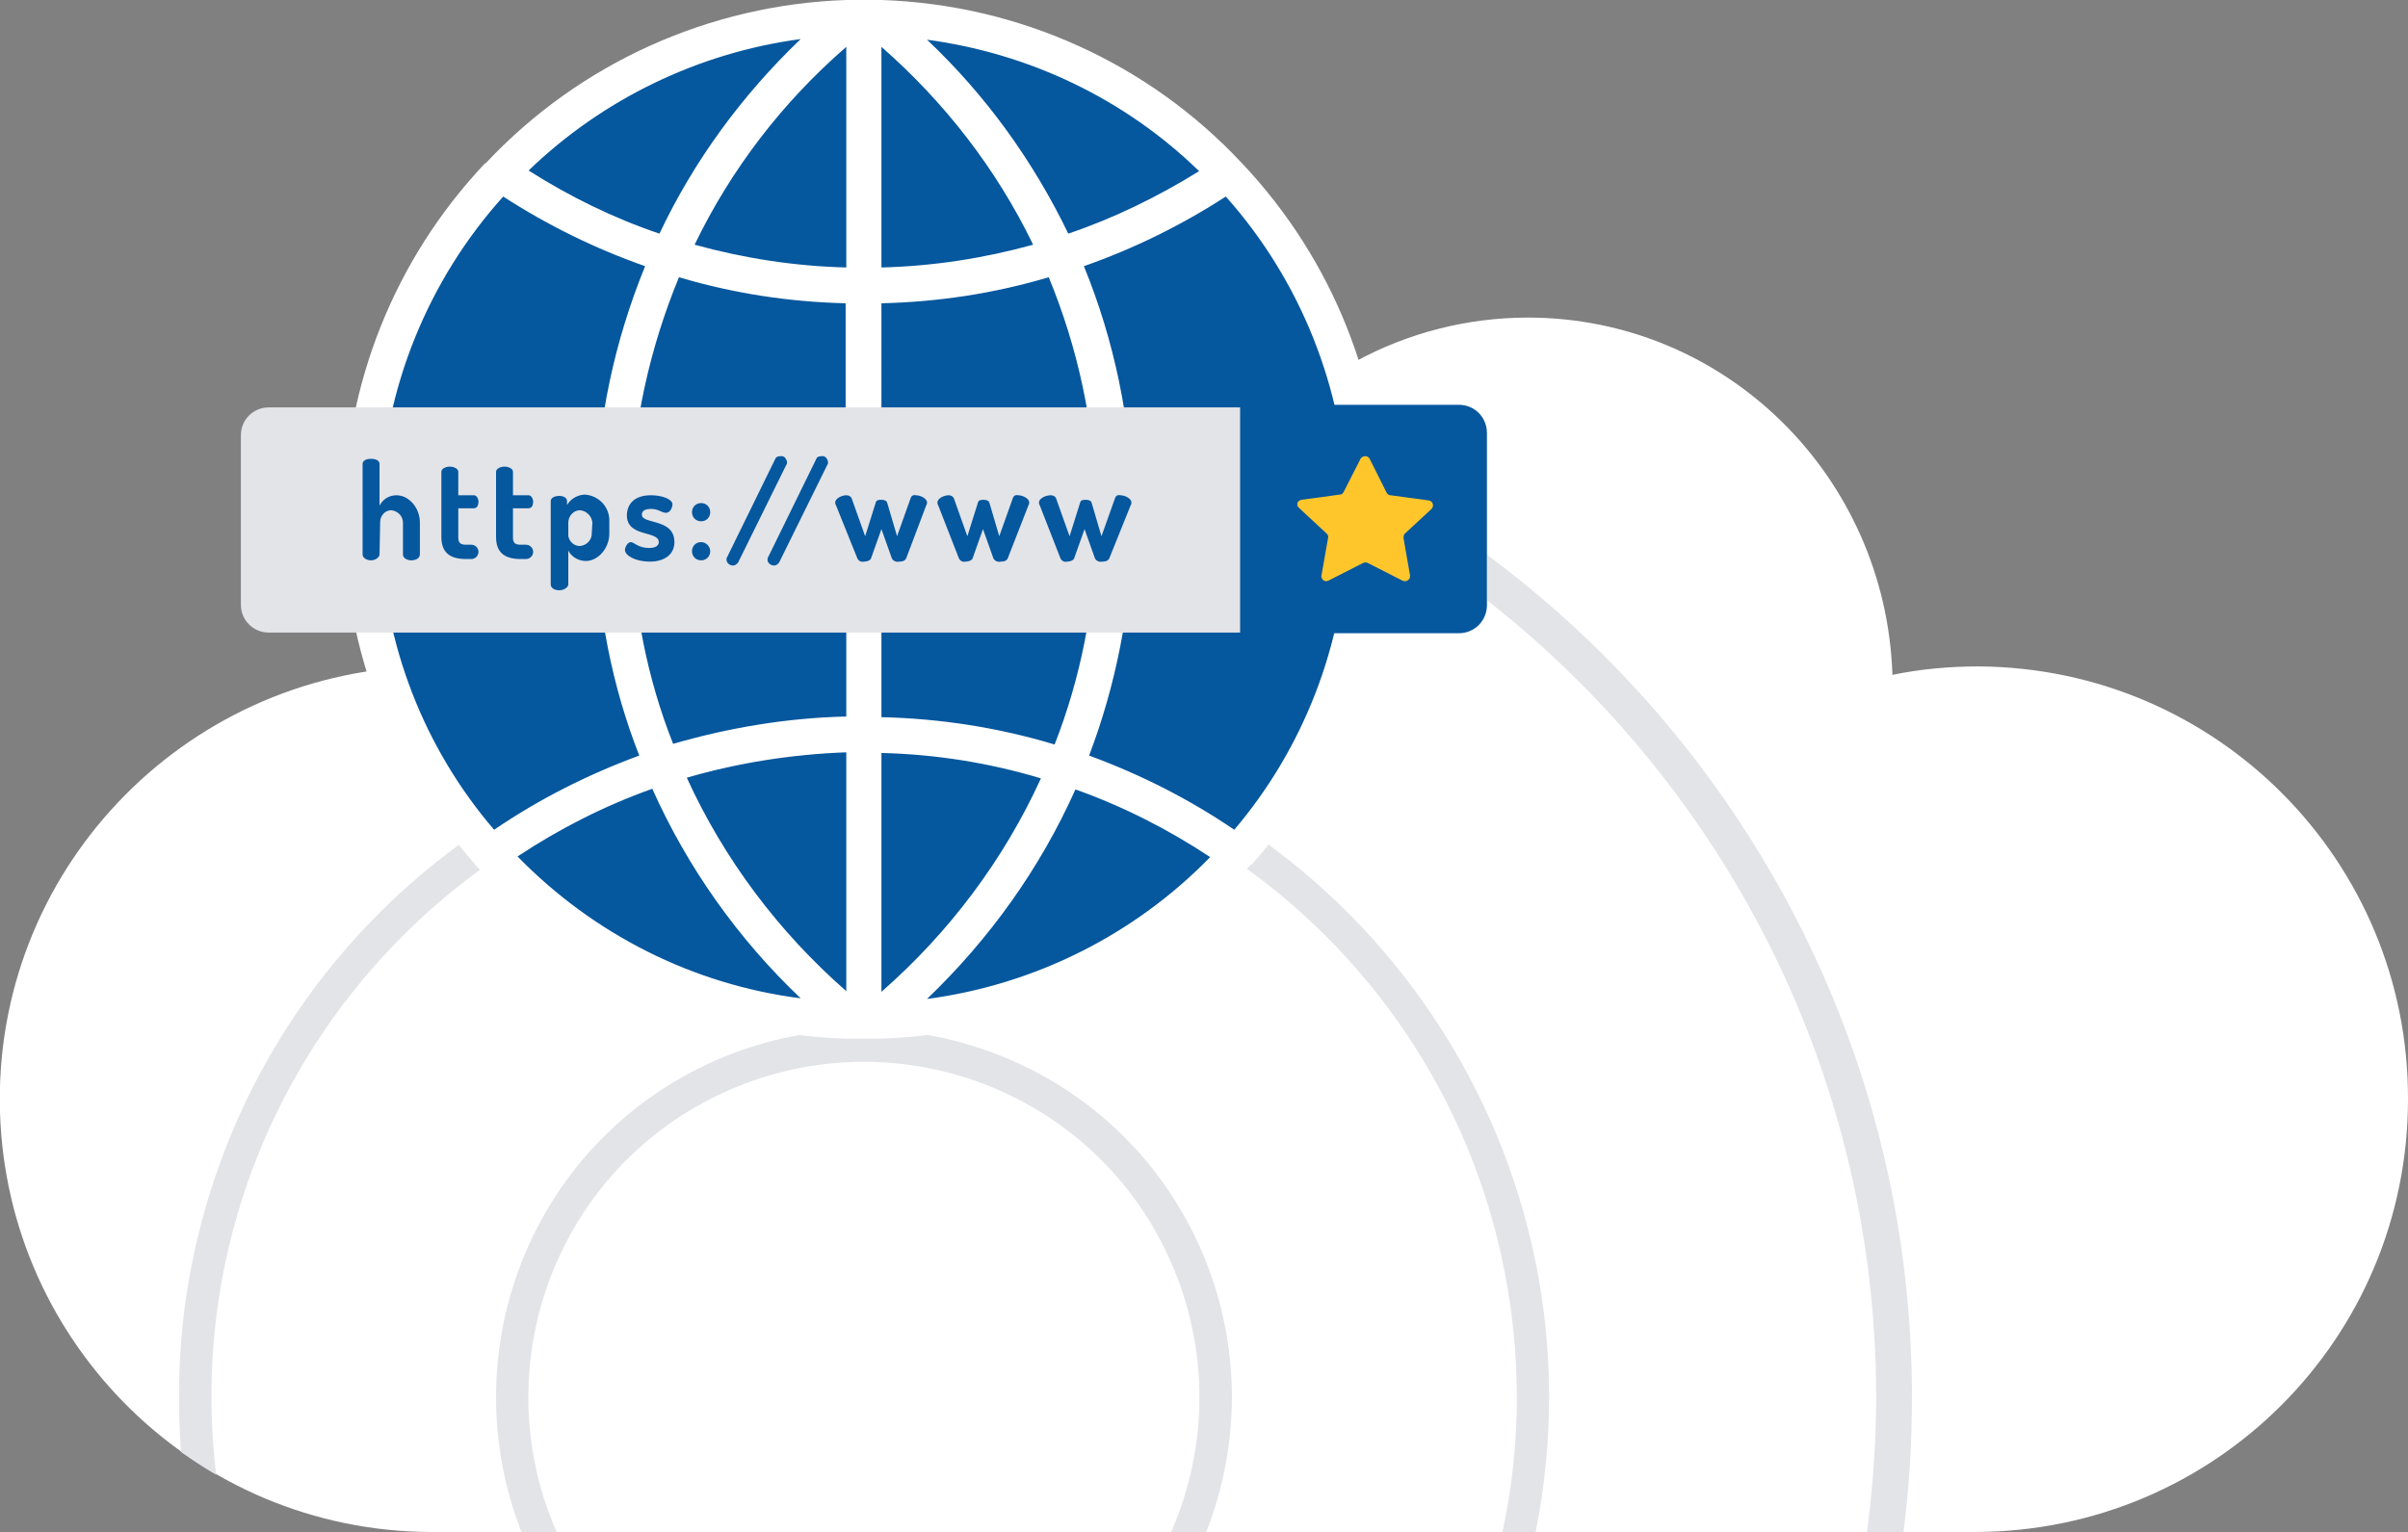 <?xml version="1.0" encoding="utf-8"?>
<!-- Generator: Adobe Illustrator 24.3.0, SVG Export Plug-In . SVG Version: 6.00 Build 0)  -->
<svg version="1.1" id="Layer_1" xmlns="http://www.w3.org/2000/svg" xmlns:xlink="http://www.w3.org/1999/xlink" x="0px" y="0px"
	 viewBox="0 0 369.9 235.4" style="enable-background:new 0 0 369.9 235.4;" xml:space="preserve">
<rect x="0" y="0" width="369.9" height="235.4" fill="#808080" stroke="none"/>
<style type="text/css">
	.st0{fill:#FFFFFF;}
	.st1{fill:#E3E4E8;}
	.st2{fill:#05579e;}
	.st3{fill:#05579e;}
	.st4{fill:#FFC62C;}
</style>
<path class="st0" d="M369.9,168.9c0.1-36.6-29.4-66.3-66-66.5c-4.4,0-8.9,0.4-13.2,1.3c-1-30.5-25.6-54.9-56-54.9
	c-9.2,0-18.3,2.3-26.4,6.7c-9.4-31.3-38.2-54-72.2-54c-41.7,0-75.5,34.2-75.5,76.3c0,8.4,1.3,16.7,4,24.6
	C27.8,103.6-1.1,134.2,0,170.9c1.1,35.8,30.3,64.3,66,64.5h237.5C340.3,235.3,369.9,205.6,369.9,168.9"/>
<path class="st1" d="M132.7,53.6c-25,0-49.6,5.8-71.9,17c-0.2,2.1-0.3,4.2-0.3,6.4c22.3-11.7,47-17.8,72.2-17.8
	c85.8,0,155.5,69.8,155.5,155.5c0,6.9-0.5,13.8-1.4,20.7h5.6c0.9-6.9,1.3-13.8,1.3-20.7C293.7,125.9,221.5,53.6,132.7,53.6z"/>
<path class="st1" d="M235.9,235.4c11.4-57-25.6-112.5-82.6-123.9S40.9,137.1,29.5,194.1c-1.4,6.8-2,13.7-2,20.6
	c0,2.8,0.1,5.6,0.3,8.4c1.7,1.2,3.5,2.4,5.4,3.5c-6.6-55,32.7-104.9,87.7-111.4c55-6.6,104.9,32.7,111.4,87.7
	c1.3,10.9,0.8,21.8-1.5,32.5H235.9z"/>
<path class="st1" d="M185.3,235.4c11.4-29.1-2.8-61.9-31.9-73.3s-61.9,2.8-73.3,31.9c-5.2,13.3-5.2,28.1,0,41.4h5.4
	c-11.4-26.1,0.4-56.5,26.5-67.9s56.5,0.4,67.9,26.5c5.8,13.2,5.8,28.2,0,41.4H185.3z"/>
<path class="st2" d="M132.7,2.6c42.6,0,77.1,34.5,77.1,77.1s-34.5,77.1-77.1,77.1s-77.1-34.5-77.1-77.1l0,0
	C55.6,37.2,90.1,2.6,132.7,2.6"/>
<path class="st0" d="M142.4,153.5c9.6-9.2,17.4-20.1,22.8-32.2c7.3,2.6,14.2,6.1,20.7,10.4C174.3,143.6,159,151.3,142.4,153.5
	 M79.5,131.6c6.5-4.3,13.4-7.8,20.7-10.4c5.4,12.1,13.2,23.1,22.8,32.2C106.5,151.3,91.2,143.6,79.5,131.6 M174,82.5h33
	c-0.6,16.5-6.7,32.4-17.4,45c-6.9-4.7-14.4-8.5-22.3-11.4C171.4,105.3,173.6,94,174,82.5 M135.4,110.2V82.5h33
	c-0.3,10.9-2.4,21.7-6.4,31.9C153.4,111.8,144.4,110.4,135.4,110.2 M135.4,152.4v-36.7c8.3,0.2,16.5,1.5,24.5,3.9
	C154.2,132.1,145.8,143.3,135.4,152.4 M130,115.6v36.7c-10.4-9.1-18.8-20.3-24.5-32.8C113.4,117.2,121.7,115.9,130,115.6 M97,82.5
	h33v27.6c-9,0.2-18,1.7-26.6,4.2C99.4,104.2,97.3,93.4,97,82.5 M101.3,35.9c-7.1-2.4-13.8-5.7-20.1-9.7C92.6,15.2,107.3,8.1,123,6
	C114,14.6,106.6,24.7,101.3,35.9 M164.1,35.9c-5.4-11.2-12.7-21.3-21.7-29.8c15.7,2.1,30.4,9.1,41.8,20.2
	C177.9,30.2,171.2,33.5,164.1,35.9 M135.4,41.1V7.2c9.7,8.5,17.7,18.8,23.3,30.4C151.1,39.7,143.3,40.9,135.4,41.1 M135.4,46.6
	c8.7-0.2,17.3-1.5,25.7-4c4.5,10.9,7,22.6,7.3,34.4h-33V46.6z M129.9,46.6V77h-33c0.3-11.8,2.9-23.5,7.4-34.4
	C112.7,45.1,121.3,46.4,129.9,46.6 M130,41.1c-7.9-0.2-15.7-1.4-23.3-3.5C112.3,26,120.2,15.7,130,7.2V41.1z M207,77h-33
	c-0.3-12.4-2.8-24.6-7.5-36.1c7.7-2.7,15-6.3,21.8-10.7C199.8,43.1,206.4,59.7,207,77 M77.3,30.2c6.8,4.4,14.1,8,21.8,10.7
	c-4.7,11.5-7.3,23.7-7.6,36.1H58.4C59,59.7,65.7,43.1,77.3,30.2 M58.4,82.5h33.1c0.3,11.5,2.5,22.9,6.7,33.6
	c-7.9,2.9-15.4,6.7-22.3,11.4C65.1,114.9,59,99.1,58.4,82.5 M192.4,132.7c27.4-30.8,26.8-77.5-1.6-107.6l0,0c0,0,0,0-0.1-0.1
	C176.4,9.7,156.5,0.7,135.4,0l0,0h-1.5c-0.4,0-0.8,0-1.2,0s-0.8,0-1.2,0H130l0,0c-21,0.7-41,9.7-55.4,25.1h-0.1l0,0
	c-28.3,30-29,76.7-1.6,107.6v0.1c0.1,0.1,0.1,0.1,0.2,0.2c14.5,16.3,35,25.9,56.8,26.6l0,0h1.5h1.2h1.2h1.5l0,0
	c21.8-0.7,42.3-10.4,56.8-26.7C192.2,132.9,192.3,132.8,192.4,132.7C192.4,132.7,192.3,132.7,192.4,132.7"/>
<path class="st1" d="M224.1,97.2H41.3c-2.4,0-4.3-1.9-4.3-4.3v-26c0-2.4,1.9-4.3,4.3-4.3h182.9c2.4,0,4.3,1.9,4.3,4.3v26
	C228.4,95.3,226.5,97.2,224.1,97.2"/>
<g>
	<path class="st3" d="M58.3,85.2c0,0.4-0.6,0.9-1.3,0.9s-1.3-0.4-1.3-0.9V71.3c0-0.5,0.5-0.8,1.3-0.8s1.3,0.3,1.3,0.8v6.4
		c0.5-1,1.5-1.6,2.6-1.6c1.9,0,3.6,1.9,3.6,4.2v4.9c0,0.6-0.7,0.9-1.3,0.9s-1.3-0.3-1.3-0.9v-4.9c0-1-0.8-1.8-1.8-1.9
		c-1,0-1.7,0.9-1.7,1.8l0,0L58.3,85.2z"/>
	<path class="st3" d="M70.4,82.6c0,0.8,0.3,1.1,1.2,1.1h0.8c0.6,0,1.1,0.5,1.1,1.1s-0.5,1.1-1.1,1.1l0,0h-0.8c-2.5,0-3.8-1-3.8-3.4
		v-10c0-0.5,0.7-0.8,1.3-0.8s1.3,0.3,1.3,0.8v3.6h2.4c0.4,0,0.7,0.5,0.7,1s-0.2,1-0.7,1h-2.4V82.6z"/>
	<path class="st3" d="M78.8,82.6c0,0.8,0.3,1.1,1.2,1.1h0.8c0.6,0,1.1,0.5,1.1,1.1s-0.5,1.1-1.1,1.1l0,0H80c-2.5,0-3.8-1-3.8-3.4
		v-10c0-0.5,0.7-0.8,1.3-0.8s1.3,0.3,1.3,0.8v3.6h2.4c0.4,0,0.7,0.5,0.7,1s-0.2,1-0.7,1h-2.4V82.6z"/>
	<path class="st3" d="M91,80.3c-0.1-1-0.9-1.8-1.9-1.9c-1,0-1.8,0.9-1.8,1.9l0,0v2.1c0.2,0.9,0.9,1.5,1.8,1.5c1-0.1,1.8-0.9,1.8-1.9
		L91,80.3L91,80.3z M87.1,77v0.6c0.6-1,1.7-1.6,2.8-1.6c2.2,0.2,3.8,2,3.7,4.2V82c0,2.2-1.7,4.2-3.6,4.2c-1.1,0-2.2-0.6-2.7-1.6v5.2
		c0,0.4-0.6,0.9-1.4,0.9s-1.3-0.4-1.3-0.9V77c0-0.5,0.6-0.8,1.3-0.8S87.1,76.5,87.1,77"/>
	<path class="st3" d="M101.2,83.3c0-1.8-4.9-0.7-4.9-4.1c0-1.5,0.9-3.1,3.7-3.1c1.7,0,3.3,0.6,3.3,1.4c0,0.4-0.3,1.3-1,1.3
		s-1.1-0.6-2.3-0.6s-1.4,0.5-1.4,0.9c0,1.5,5,0.5,5,4.2c0,1.8-1.4,3-3.8,3c-2.1,0-3.8-0.9-3.8-1.8c0-0.4,0.4-1.2,0.9-1.2
		s1.1,0.9,2.8,0.9C100.9,84.2,101.2,83.7,101.2,83.3"/>
	<path class="st3" d="M109.1,84.7c0,0.8-0.6,1.4-1.4,1.4s-1.4-0.6-1.4-1.4l0,0c0-0.8,0.6-1.4,1.4-1.4l0,0
		C108.5,83.3,109.1,84,109.1,84.7 M109.1,78.7c0,0.8-0.6,1.4-1.4,1.4s-1.4-0.6-1.4-1.4l0,0c0-0.8,0.6-1.4,1.4-1.4l0,0
		C108.5,77.3,109.1,77.9,109.1,78.7"/>
	<path class="st3" d="M120.9,71c0,0.1,0,0.3-0.1,0.4l-7.4,15c-0.2,0.3-0.5,0.5-0.8,0.5c-0.5,0-1-0.4-1-0.9c0-0.1,0-0.3,0.1-0.4
		l7.4-15.1c0.1-0.3,0.4-0.4,0.8-0.4C120.4,70,120.8,70.4,120.9,71"/>
	<path class="st3" d="M127.2,71c0,0.1,0,0.3-0.1,0.4l-7.4,15c-0.2,0.3-0.5,0.5-0.8,0.5c-0.5,0-1-0.4-1-0.9c0-0.1,0-0.3,0.1-0.4
		l7.4-15.1c0.1-0.3,0.4-0.4,0.8-0.4C126.7,70,127.1,70.4,127.2,71"/>
	<path class="st3" d="M139.2,85.8c-0.2,0.4-0.6,0.5-1.1,0.5c-0.4,0.1-0.9-0.1-1.1-0.5l-1.6-4.5l-1.6,4.5c-0.1,0.3-0.6,0.5-1.1,0.5
		c-0.4,0.1-0.8-0.1-1-0.5l-3.3-8.2c-0.1-0.1-0.1-0.3-0.1-0.4c0-0.6,1-1.1,1.7-1.1c0.3,0,0.6,0.1,0.8,0.4l2.1,5.9l1.6-5.1
		c0.1-0.5,0.5-0.5,0.9-0.5s0.8,0.1,0.9,0.5l1.5,5.1l2.1-5.9c0.1-0.3,0.4-0.5,0.8-0.4c0.7,0,1.7,0.5,1.7,1.1c0,0.1,0,0.3-0.1,0.4
		L139.2,85.8z"/>
	<path class="st3" d="M154.8,85.8c-0.2,0.4-0.6,0.5-1.1,0.5c-0.4,0.1-0.9-0.1-1.1-0.5l-1.6-4.5l-1.6,4.5c-0.1,0.3-0.6,0.5-1.1,0.5
		c-0.4,0.1-0.8-0.1-1-0.5l-3.2-8.2c-0.1-0.1-0.1-0.3-0.1-0.4c0-0.6,1-1.1,1.7-1.1c0.3,0,0.6,0.1,0.8,0.4l2.1,5.9l1.6-5.1
		c0.1-0.5,0.5-0.5,0.9-0.5s0.8,0.1,0.9,0.5l1.5,5.1l2.1-5.9c0.1-0.3,0.4-0.5,0.8-0.4c0.7,0,1.7,0.5,1.7,1.1c0,0.1,0,0.3-0.1,0.4
		L154.8,85.8z"/>
	<path class="st3" d="M170.4,85.8c-0.2,0.4-0.6,0.5-1.1,0.5c-0.4,0.1-0.9-0.1-1.1-0.5l-1.6-4.5l-1.6,4.5c-0.1,0.3-0.6,0.5-1.1,0.5
		c-0.4,0.1-0.8-0.1-1-0.5l-3.2-8.2c-0.1-0.1-0.1-0.3-0.1-0.4c0-0.6,1-1.1,1.8-1.1c0.3,0,0.6,0.1,0.8,0.4l2.1,5.9l1.6-5.1
		c0.1-0.5,0.5-0.5,0.9-0.5s0.8,0.1,0.9,0.5l1.5,5.1l2.1-5.9c0.1-0.3,0.4-0.5,0.8-0.4c0.7,0,1.7,0.5,1.7,1.1c0,0.1,0,0.3-0.1,0.4
		L170.4,85.8z"/>
</g>
<path class="st3" d="M224.1,97.3h-33.6V62.2h33.6c2.4,0,4.3,1.9,4.3,4.3l0,0V93C228.4,95.4,226.5,97.3,224.1,97.3L224.1,97.3"/>
<path class="st4" d="M219.9,78.2c0.3-0.3,0.3-0.8,0-1.1c-0.1-0.1-0.3-0.2-0.4-0.2l-5.9-0.8c-0.3,0-0.5-0.2-0.6-0.4l-2.6-5.2
	c-0.2-0.4-0.7-0.5-1.1-0.3c-0.1,0.1-0.3,0.2-0.3,0.3l-2.6,5.1c-0.1,0.2-0.3,0.4-0.6,0.4l-5.9,0.8c-0.4,0.1-0.7,0.4-0.6,0.8
	c0,0.2,0.1,0.3,0.2,0.4l4.3,4c0.2,0.2,0.3,0.4,0.2,0.7l-1,5.7c-0.1,0.4,0.2,0.8,0.6,0.9c0.2,0,0.3,0,0.5-0.1l5.3-2.7
	c0.2-0.1,0.5-0.1,0.7,0l5.3,2.7c0.4,0.2,0.9,0.1,1.1-0.3c0.1-0.1,0.1-0.3,0.1-0.5l-1-5.7c0-0.2,0-0.5,0.2-0.7L219.9,78.2z"/>
</svg>
